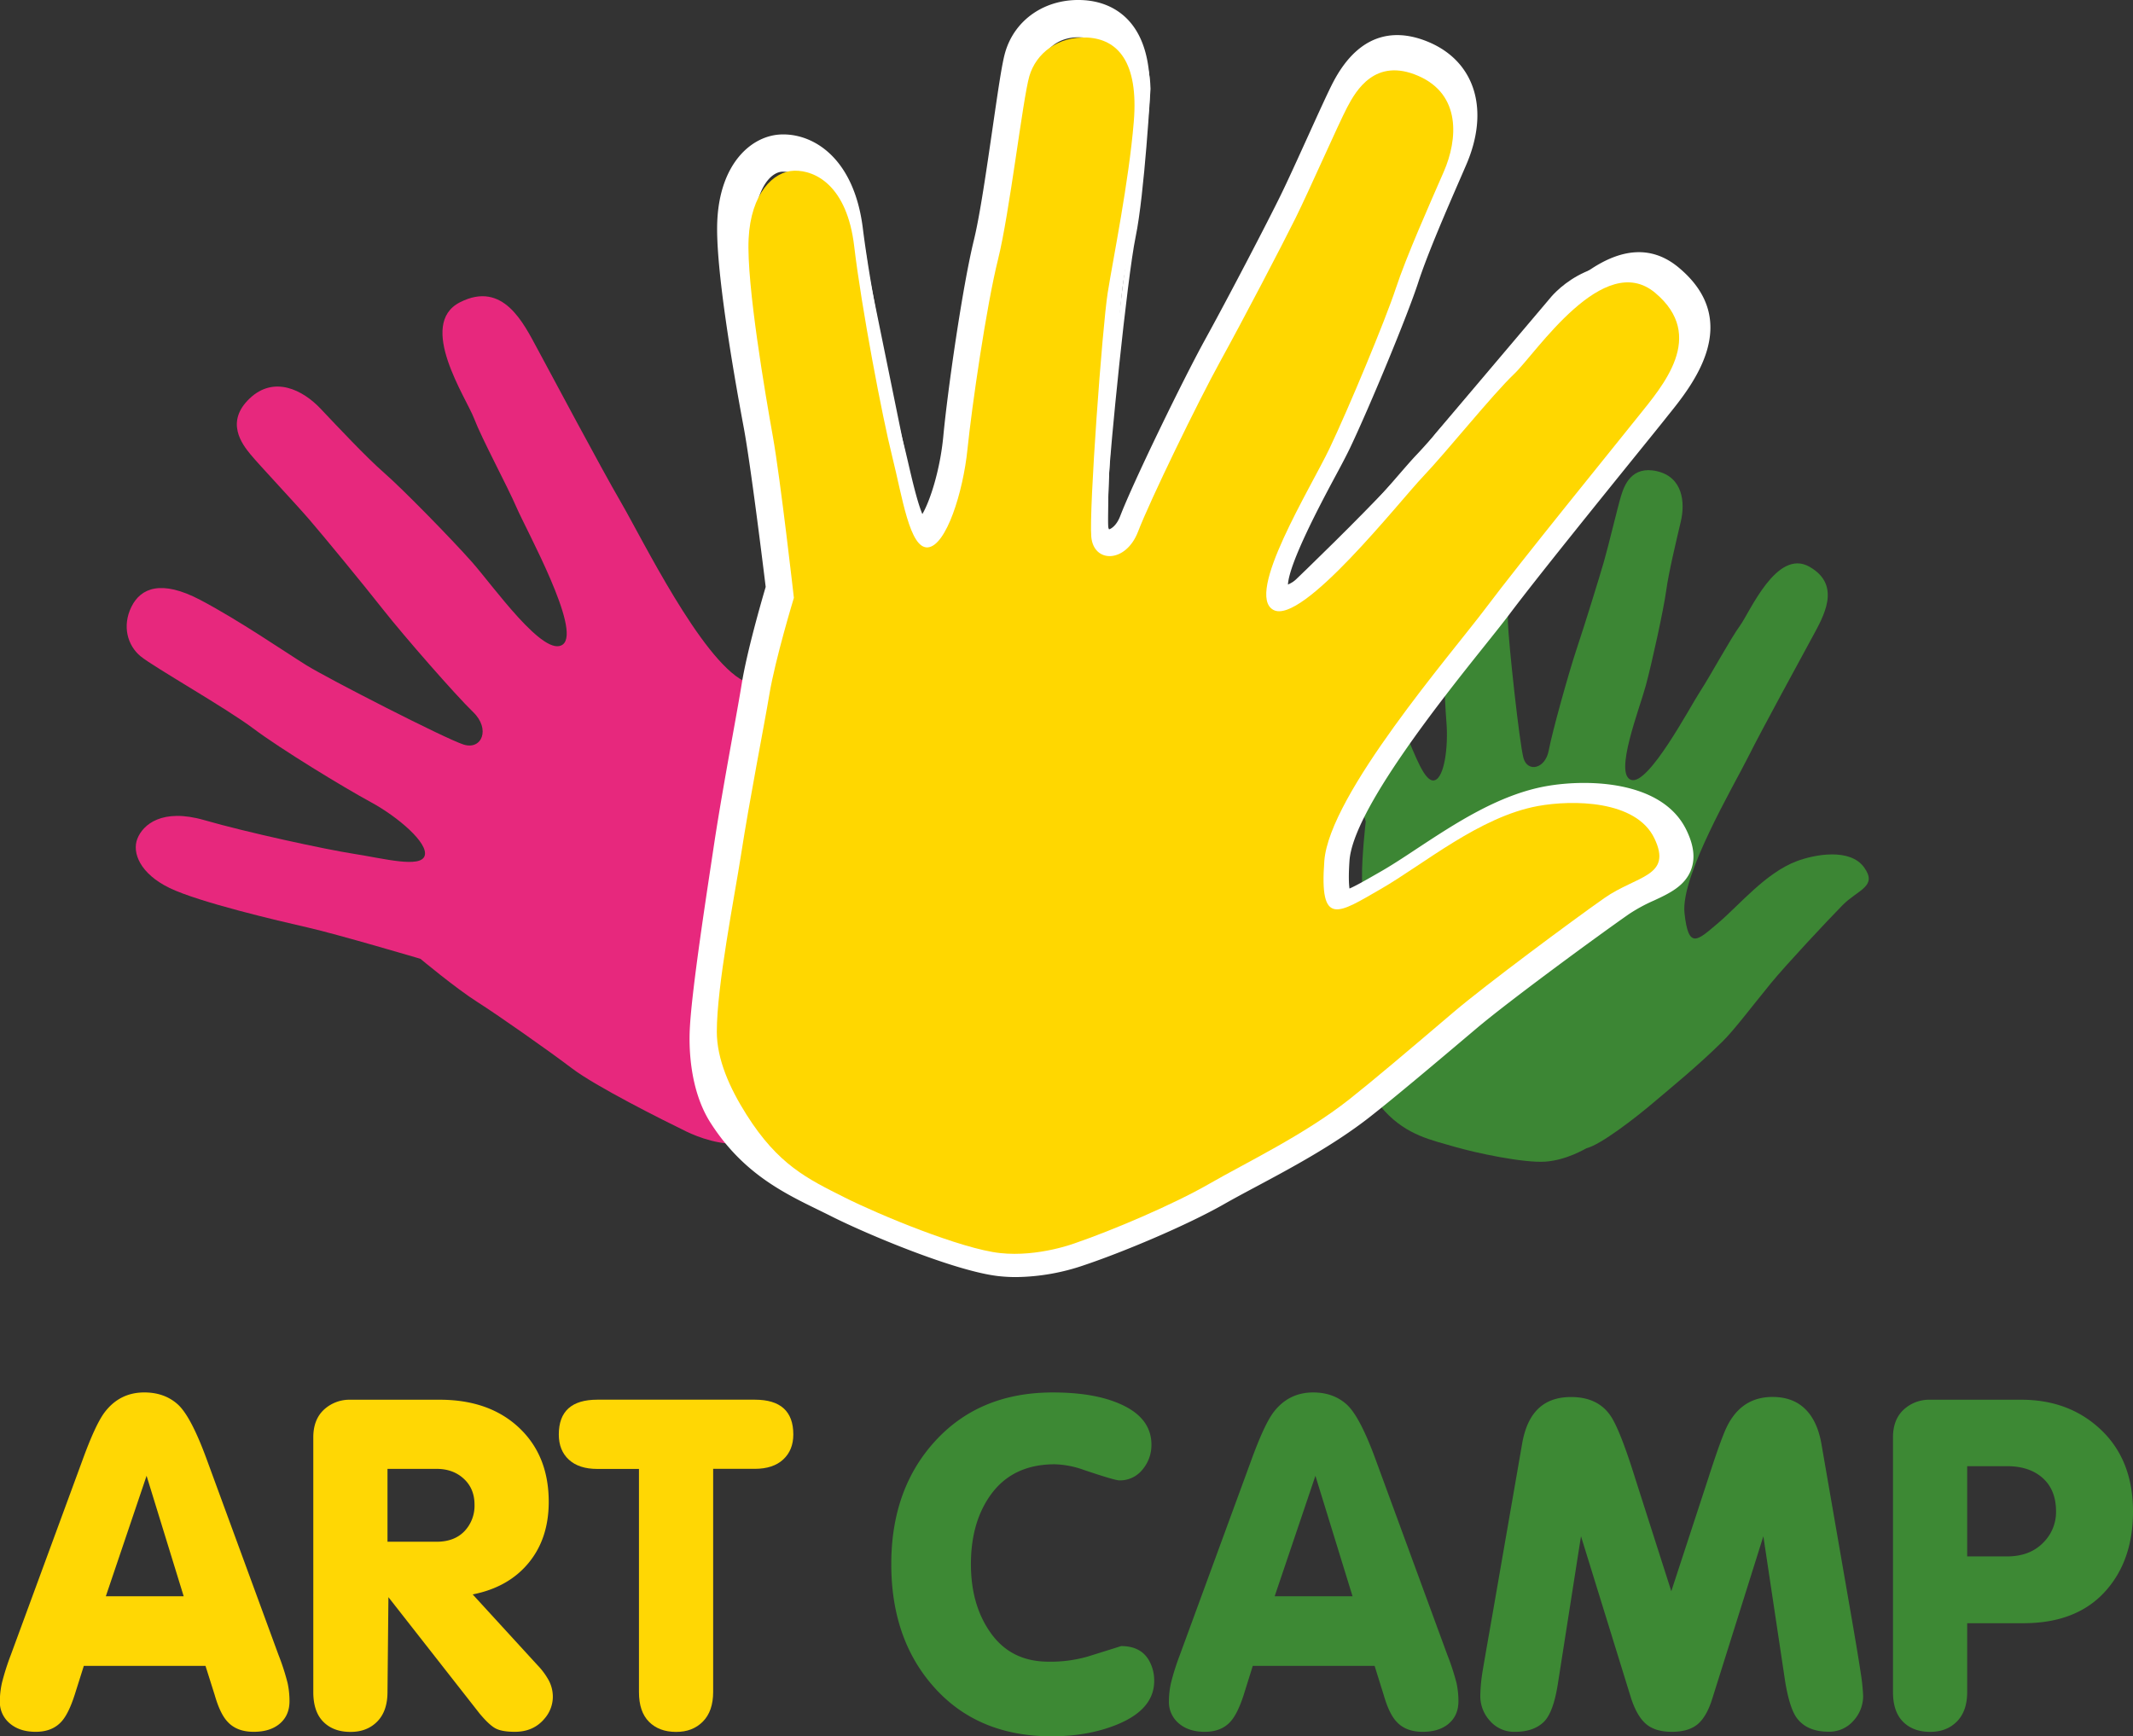 <?xml version="1.0" encoding="UTF-8"?> <svg xmlns="http://www.w3.org/2000/svg" viewBox="0 0 1151.96 937.9"><rect x="0" y="0" width="1151.96" height="937.9" fill="#333333" stroke="none"/> <defs> <style>.cls-1{fill:#e7287d;}.cls-2{fill:#3c8634;}.cls-3{fill:#ffd704;}.cls-4{fill:#3d8934;}.cls-5{fill:#fff;}.cls-6,.cls-7{fill:none;stroke:#fff;stroke-miterlimit:10;}.cls-6{stroke-width:5px;}.cls-7{stroke-width:3px;}.cls-8{fill:gold;}</style> </defs> <title>Ресурс 1</title> <g id="Слой_2" data-name="Слой 2"> <g id="Слой_1-2" data-name="Слой 1"> <path class="cls-1" d="M74.2,453c3-7.59,13.34-16.6,36.17-10s65.38,15.82,81.06,18.25,35.7,7.79,37.91,1-14.38-21-29.11-29-48.59-28.61-63.39-39.73-53.75-33.18-60.87-39-10.09-16.38-5-26.74,16.31-14.7,37.12-3.77,45.8,28.11,57.32,35.28,75,39.71,84.92,42.87,14.67-8.4,5.21-17.52-37.25-40.93-48.6-55.34-32.07-39.58-39.9-48.67-27-29.43-31.74-35.17-13.7-17.67-.47-30.23,28.78-4.51,38.21,5.43,24.61,26.19,34.53,34.85,35.89,35.19,47.26,48,39.25,52.42,49.21,44.54-19.7-61.54-25-73.78-18.81-37.21-23-48.23-31-50.84-7.65-62.75,34.4,11.4,41.72,24.91,34.26,64.25,45.46,83.5,43,84.26,66.11,96.16,20.91,3,18.57-16.07-10.9-46.28-5.88-68.75c3-13.25,12.65-36,29.2-36.78s10.61,12,13.83,27,13.07,55.62,17.94,71.09c7.17,22.76,12.44,39.64,15.49,50.78,5.9,21.55,7,46.66,9,62.85s4.42,46.93.95,56.54c-.11.31-.51,15.68-7.85,28.86S461,580.8,449.41,590.66c-12.28,10.42-24.29,23-47.14,26.73-12.11,2-25.57-3.28-31.51-6.17-13.15-6.39-48.94-24.35-61.84-34.14s-40.58-29.19-51-35.78c-11.81-7.49-30.87-23.41-30.87-23.41s-44.85-13.27-60.9-16.92-58.58-13.62-74.51-21.3S71.18,460.58,74.2,453Z"></path> <path class="cls-2" d="M714.49,316.65c6.23-1.27,16.49,1.58,21.93,19.26s17.65,49.26,22.77,60.49,10.2,26.54,15.56,25.07,7.48-18.31,6.42-31.32S779,346.34,779.91,332s-1.4-49.11-.66-56.23,6.33-13.55,15.25-14.66,16.52,4.32,18.31,22.52,1.3,41.79,1.56,52.34,6.24,65.73,8.42,73.52,11.73,5.95,13.62-4.1,10.68-41.7,15.2-55.24,12-37.76,14.59-46.73,7.59-30.14,9.3-35.66,5.63-16.46,19.46-13.22,15.22,16.77,12.79,27.15-6.51,27.19-7.9,37.35-7.54,38.36-11,51.22-17.3,47.91-7.92,51,31.58-39.1,37.26-47.81,16.16-28.12,21.54-35.53,19.82-41.86,37.52-31.78,7.3,27.23,1.64,37.77S951.75,393.6,944,409.11s-36.4,64-34.26,84.07,7,14.86,18.38,5.2,25.43-26.86,42.18-33.2c9.88-3.73,28.81-7.15,36.39,3.27s-3.26,12-11.64,20.53-30.57,32.26-38.55,42c-11.73,14.38-20,25.47-26.39,31.76-13.77,13.52-27.34,24.5-37,32.71s-28.62,22.93-36.34,24.77c-.25.06-10.41,6.38-22.12,7.23s-38-4.76-49.34-8.1c-12-3.53-25.31-6-37.52-19.22-6.47-7-8.79-18-9.45-23.12-1.46-11.28-5.08-42.22-4.23-54.79s1.64-38.85,1.48-48.42c-.18-10.88,2-30.07,2-30.07S727.08,409,722.59,397s-16.17-43.9-18-57.54S708.26,317.93,714.49,316.65Z"></path> <path class="cls-3" d="M44.53,788.74Q51.45,769.69,56.4,763q8.16-10.87,21.52-10.88,10.89,0,18.06,6.43t15.83,30.18L150.4,893.87a124.37,124.37,0,0,1,4.95,15.34,46.67,46.67,0,0,1,1,9.65q0,7.67-5.2,12.12T137,935.43q-9.15,0-14.1-5.44-4-4.2-6.92-14.35l-5-15.83H45.27l-5,15.83q-3.21,9.9-6.93,14.1-5,5.7-14.1,5.69-8.65,0-14-4.58a15,15,0,0,1-5.32-12,45.77,45.77,0,0,1,1.11-9.78,132.8,132.8,0,0,1,4.83-15.21Zm34.63,8.41-22,65.06H99.2Z"></path> <path class="cls-3" d="M169.2,776.37q0-9.64,5.81-15a20.32,20.32,0,0,1,14.23-5.31h48.23q26.72,0,42.8,15.08t16.08,40.08q0,19.8-10.89,33t-30.18,17l34.88,38.09a38.43,38.43,0,0,1,6.31,8.54,18.92,18.92,0,0,1,2.1,8.78,18.06,18.06,0,0,1-4.45,11.63q-5.94,7.17-16.08,7.17c-5,0-8.58-.71-10.88-2.1s-5-4-8.17-7.8L209.77,862.7l-.5,51.21q0,10.38-5.56,16t-14.47,5.57q-9.17,0-14.6-5.44t-5.44-16.08Zm40.07,56.4h26.47q9.64,0,15.09-5.69a19.9,19.9,0,0,0,5.44-14.35q0-8.65-5.81-14t-14.72-5.32H209.27Z"></path> <path class="cls-3" d="M345.08,793.44H322.57q-9.9,0-15.34-5t-5.44-13.6q0-18.79,20.78-18.8h85.09q20.79,0,20.78,18.8,0,8.42-5.44,13.48t-15.34,5.07H385.15V913.91q0,10.38-5.56,16t-14.48,5.57q-9.15,0-14.59-5.44t-5.44-16.08Z"></path> <path class="cls-4" d="M568.67,752.13q21.75,0,35.62,5.94,17.55,7.41,17.56,22.26A20.5,20.5,0,0,1,617,793.81a15.49,15.49,0,0,1-12.5,5.81q-2.47,0-19.29-5.69a50.23,50.23,0,0,0-15.58-3q-22.77,0-34.64,16.57-10.63,14.85-10.63,37.35t11,37.6q11,15.09,30.8,15.09a71.78,71.78,0,0,0,21.15-2.72q8.77-2.72,18.18-5.69,10.4,0,14.85,7.42a21.79,21.79,0,0,1,3,11.38q0,15.09-19.29,23.26-15.84,6.67-36.12,6.67-40.32,0-64.07-27.21-22.52-25.73-22.51-65.8,0-40.82,24-66.79T568.67,752.13Z"></path> <path class="cls-4" d="M675.77,788.74q6.93-19.05,11.88-25.73,8.16-10.87,21.52-10.88,10.88,0,18.06,6.43t15.83,30.18l38.59,105.13a128,128,0,0,1,5,15.34,47.36,47.36,0,0,1,1,9.65q0,7.67-5.2,12.12t-14.1,4.45q-9.15,0-14.1-5.44-4-4.2-6.93-14.35l-4.94-15.83h-65.8l-4.95,15.83q-3.23,9.9-6.93,14.1-4.95,5.7-14.1,5.69-8.65,0-14-4.58a15.07,15.07,0,0,1-5.31-12,45.77,45.77,0,0,1,1.11-9.78,132.27,132.27,0,0,1,4.82-15.21Zm34.64,8.41-22,65.06h42.05Z"></path> <path class="cls-4" d="M822,780.08q2.46-14.6,10.63-20.78,6.18-4.69,15.83-4.7,14.1,0,21,9.65,5.19,7.17,13.61,34.14l19.54,61.1,20-61.1q6.92-21.52,10.14-28,7.9-15.82,24.49-15.83,9.39,0,15.58,4.7,8.42,6.44,10.89,20.78l15.83,91.28q3.95,22.75,5.32,32a107.51,107.51,0,0,1,1.36,12.74,19.74,19.74,0,0,1-5.2,13.36,17.2,17.2,0,0,1-13.6,5.94q-12.12,0-17.57-8.16-3.46-5.44-5.69-18.56L952.33,829.8l-27.46,87.32q-3,9.9-7.91,14.11t-14.1,4.2q-8.91,0-13.86-4.2t-8.16-14.11l-27-87.32-12.37,78.91q-2.47,16.57-8,21.65t-15.21,5.07a17.21,17.21,0,0,1-13.61-5.94,19.77,19.77,0,0,1-5.19-13.36,85.69,85.69,0,0,1,1-11.87q0-.5,5.69-32.9Z"></path> <path class="cls-4" d="M1022.34,776.37q0-9.64,5.81-15a20.3,20.3,0,0,1,14.22-5.31h49.23q25,0,41.81,15.08,18.54,16.58,18.55,45.27,0,27-15.46,43.67t-43.66,16.69h-30.43v37.11q0,10.38-5.57,16t-14.47,5.57q-9.15,0-14.59-5.44t-5.44-16.08Zm40.07,64.32h21.52q12.12,0,19.3-7.18a23.31,23.31,0,0,0,7.17-17.07q0-11.61-7.17-18.05t-19.3-6.44h-21.52Z"></path> <path class="cls-5" d="M548.8,689.81a86.23,86.23,0,0,1-9.56-.52c-23.46-2.65-70.88-22.56-89.9-32.13-2.33-1.18-4.69-2.33-7.08-3.5-19.31-9.42-41.19-20.09-58.47-47.09-11.47-17.88-11.71-41.25-11.27-50.46.87-18.89,7.53-62.95,11.5-89.27l1.3-8.62c3-20.1,7.23-43.57,10.62-62.44,1.95-10.82,3.62-20.13,4.63-26.38,2.8-17.38,10.68-44.68,12.95-52.38-1.38-11.33-8.11-66-11.86-86.12-5.79-31-15.35-86.68-14.29-111.28,1.35-31.94,19.09-46.78,35-47h0c17.1-.38,38.89,12.82,43.61,50.66,4.15,33.37,16,93.23,21.58,114.63,1.12,4.3,2.19,8.89,3.25,13.49,1.84,7.88,4.64,19.94,7.32,26.27,4.19-7.13,9.61-23.92,11.31-42,2.38-25.2,10.36-80.81,16.52-106,3.28-13.39,6.83-38.06,10-59.83s5.13-35.35,6.86-41.38C548,10.25,565.07-1.16,585.32.09c10.18.64,18.78,4.69,24.87,11.7,8.51,9.8,12,25.14,10.43,45.6-1.93,25-7.06,54.58-10.81,76.18-1.28,7.42-2.4,13.84-3.14,18.72-2.89,19-9.48,118.66-8.18,131.89a3.82,3.82,0,0,0,.47,1.74c.45-.05,3.79-1.37,6-7.1,7-18.27,33.58-73,45.65-95,12.77-23.16,34-63.94,41-78.29,3.59-7.3,9.18-19.61,14.59-31.52,5.69-12.53,11.06-24.37,13.66-29.36,15.6-30,37-28.33,52.3-21.68,24.7,10.78,32.41,36.74,19.66,66.14L789.27,95C781.56,112.72,771,137,766,152.38c-6,18.52-26.4,67.48-36.68,89.14-2.18,4.61-5.32,10.5-9,17.31-6.83,12.81-24.05,45.07-24.75,56.92,9.14-4,28.61-23.15,58-57.15,4.84-5.59,8.66-10,11.24-12.72,5.45-5.7,13.13-14.64,21.26-24.11,10.85-12.64,22.07-25.71,29.32-32.56,1.78-1.69,4.69-5.15,8.07-9.15,16.87-20,52-61.56,83.18-35.51,35.06,29.24,7.46,63.41-5.8,79.84L899,226.71c-3.18,4-8.45,10.49-14.89,18.46-20.3,25.12-54.29,67.16-68.65,86.26-3.38,4.5-8.22,10.56-13.84,17.59-23,28.8-70.92,88.76-72.81,115.92-.55,8-.35,12.51,0,15,3.45-1.48,8.77-4.53,13.27-7.11l3.25-1.86c6.09-3.46,12.86-7.92,20-12.65,20.78-13.68,44.33-29.19,69.93-33.71,21.86-3.85,62.35-3.21,75.45,23.6,4,8.15,4.88,15.07,2.73,21.18-3.2,9.08-11.82,13.13-20.15,17a90,90,0,0,0-13.44,7.28c-18.74,13.09-65.29,47.34-82.24,61.66-24.77,20.94-44.77,37.78-58.07,48.19-19.29,15.08-42.67,27.58-61.45,37.61-6.23,3.33-12,6.42-17,9.27-20.23,11.52-54.16,25.76-75.27,32.87A116.51,116.51,0,0,1,548.8,689.81ZM422.71,92.73c-6.81.11-14.45,9.88-15.21,27.74-1,23.46,9.44,82.45,14,106.73,4.29,23,12,86.78,12.3,89.48l.25,2.09-.61,2c-.1.33-9.95,33.19-12.95,51.83-1,6.33-2.72,15.77-4.69,26.74-3.37,18.73-7.57,42-10.53,61.85l-1.3,8.65c-3.66,24.24-10.48,69.35-11.3,87.19-.55,11.72,1.29,28,8.11,38.66,14.23,22.24,32.58,31.19,50.33,39.85,2.47,1.2,4.91,2.39,7.32,3.6,18.52,9.33,63.38,27.89,83.08,30.11,17.83,2,35.59-4.2,37.56-4.91,20.1-6.78,53.15-20.64,72.07-31.41,5.15-2.93,11.08-6.1,17.49-9.52,18.1-9.68,40.62-21.71,58.53-35.72,13-10.18,32.88-26.9,57.49-47.7,18.38-15.54,67.17-51.25,83.72-62.8a106.89,106.89,0,0,1,16.4-9c3.54-1.66,8.88-4.17,9.73-5.56h0s.12-1.52-1.85-5.56c-7.24-14.81-36.87-15.59-53.85-12.6-21.5,3.79-43.2,18.09-62.34,30.7-7.45,4.91-14.49,9.54-21.15,13.33l-3.2,1.83c-14.5,8.31-25,14.32-34.65,8.25-8.87-5.56-9.9-18-8.72-35,2.15-30.85,39.31-79.71,77.18-127.11,5.51-6.9,10.27-12.85,13.47-17.11,14.57-19.39,47.38-60,69.09-86.82,6.41-7.94,11.65-14.42,14.83-18.39l1.92-2.39c19.24-23.82,25.43-37.63,8.57-51.69-13.91-11.61-34.59,9-54.87,33-3.92,4.65-7,8.32-9.61,10.78-6.49,6.14-17.37,18.81-27.89,31.06-8.31,9.67-16.16,18.81-22,24.9-2.25,2.35-6.11,6.81-10.58,12-42.39,49-67,72.21-84.06,62.87-21.49-11.75-1.53-49.15,17.77-85.32,3.52-6.58,6.55-12.27,8.53-16.45,9.92-20.92,30.06-69.3,35.72-86.74,5.3-16.32,16.09-41.1,24-59.19l2.55-5.86c3.91-9,10.82-30.89-9.23-39.65-11.94-5.21-18.84-1.93-26.36,12.52-2.36,4.51-7.86,16.65-13.19,28.38-5.47,12.05-11.13,24.51-14.86,32.09-7.15,14.52-28.57,55.73-41.46,79.11S630,269.63,623.77,286c-5.88,15.4-18.2,21-27.79,19.71s-16.52-9-17.55-19.58c-1.57-16,5.45-118.08,8.31-136.88.76-5,1.9-11.56,3.22-19.13,3.67-21.2,8.71-50.24,10.57-74.3C601.67,41.16,599.75,30.5,595,25c-2.55-2.93-6.12-4.5-10.91-4.8-12.18-.78-19.77,6.4-21.9,13.82-1.44,5-3.9,22.13-6.28,38.68-3.2,22.23-6.83,47.43-10.35,61.77-5.95,24.33-13.7,78.46-16,103.07-.24,2.49-6,60.93-30.79,63-16.84,1.35-21.8-19.93-27.54-44.6-1-4.42-2.05-8.84-3.13-13-5.68-21.9-17.83-83.11-22.07-117.2-3-24.35-13.85-33-23.05-33Z"></path> <path class="cls-6" d="M419.7,89.26s40.08-8.89,46.7,57.44l31.24,153.18"></path> <path class="cls-7" d="M592.14,14.08s26.78-.89,27.72,33.87c0,0-3.29,56.94-8,79.61s-14.09,117.9-14.56,131.51-.94,51.39-.94,51.39"></path> <path class="cls-7" d="M683.61,330.62s71.21-66.85,93-95.74l61.47-72.61s20.49-26.82,55.76-15.39"></path> <path class="cls-8" d="M429,92.2c11.35-.24,28.46,8.07,32.33,40.87s15.16,92.21,20.54,113.59,9.38,49.89,19.26,49,19-29.74,21.36-52.94S532.76,165.08,539,140.13s13.35-86.72,16.92-99S571.38,19.38,587.4,20.3,615,33.2,612.32,65.75s-11.15,73.82-14.09,92.42S588.06,275.65,589.37,290s18.7,14.21,25.24-2.82,32.18-69.82,44.48-92.15,33.27-62.45,40.66-77.39,23-50.49,27.8-59.65,15.18-27.09,38.42-17,21.35,34.36,13.74,51.81-20.18,45.67-25.89,63-25.58,65-35.8,86.44S672.21,321,687.7,329.43s68-58.53,80.82-72,37.42-44.2,49.26-55.48,48.27-67.16,76.13-43.77,4.06,50.19-9.27,66.87S821,303.67,802.43,328.42s-84.5,100.65-87.21,136.64,7.54,28.36,30.62,15.06,53.29-39,84.76-44.75c18.55-3.38,52.9-3.31,62.87,17.44s-9.59,20.05-27.06,32.31S802.34,532,785.19,546.57c-25.24,21.49-44,37.37-56.58,47.31-24.37,19.21-55.89,34.23-75.53,45.55s-52.73,25.27-71.81,31.83c-.44.14-20.34,7.84-41.18,5.58s-65.16-20.58-84.06-30.1c-20-10.06-35.73-17.51-52.9-44.71-9.12-14.42-16-29.9-16-44.77,0-24.76,9.54-72.84,13-95.08,4.78-30.92,12.58-70.24,15.38-87.09,3.19-19.17,13.24-52.17,13.24-52.17s-7.31-64.56-11.34-87.07S403.11,153.54,404.3,129,417.64,92.45,429,92.2Z"></path> </g> </g> </svg> 